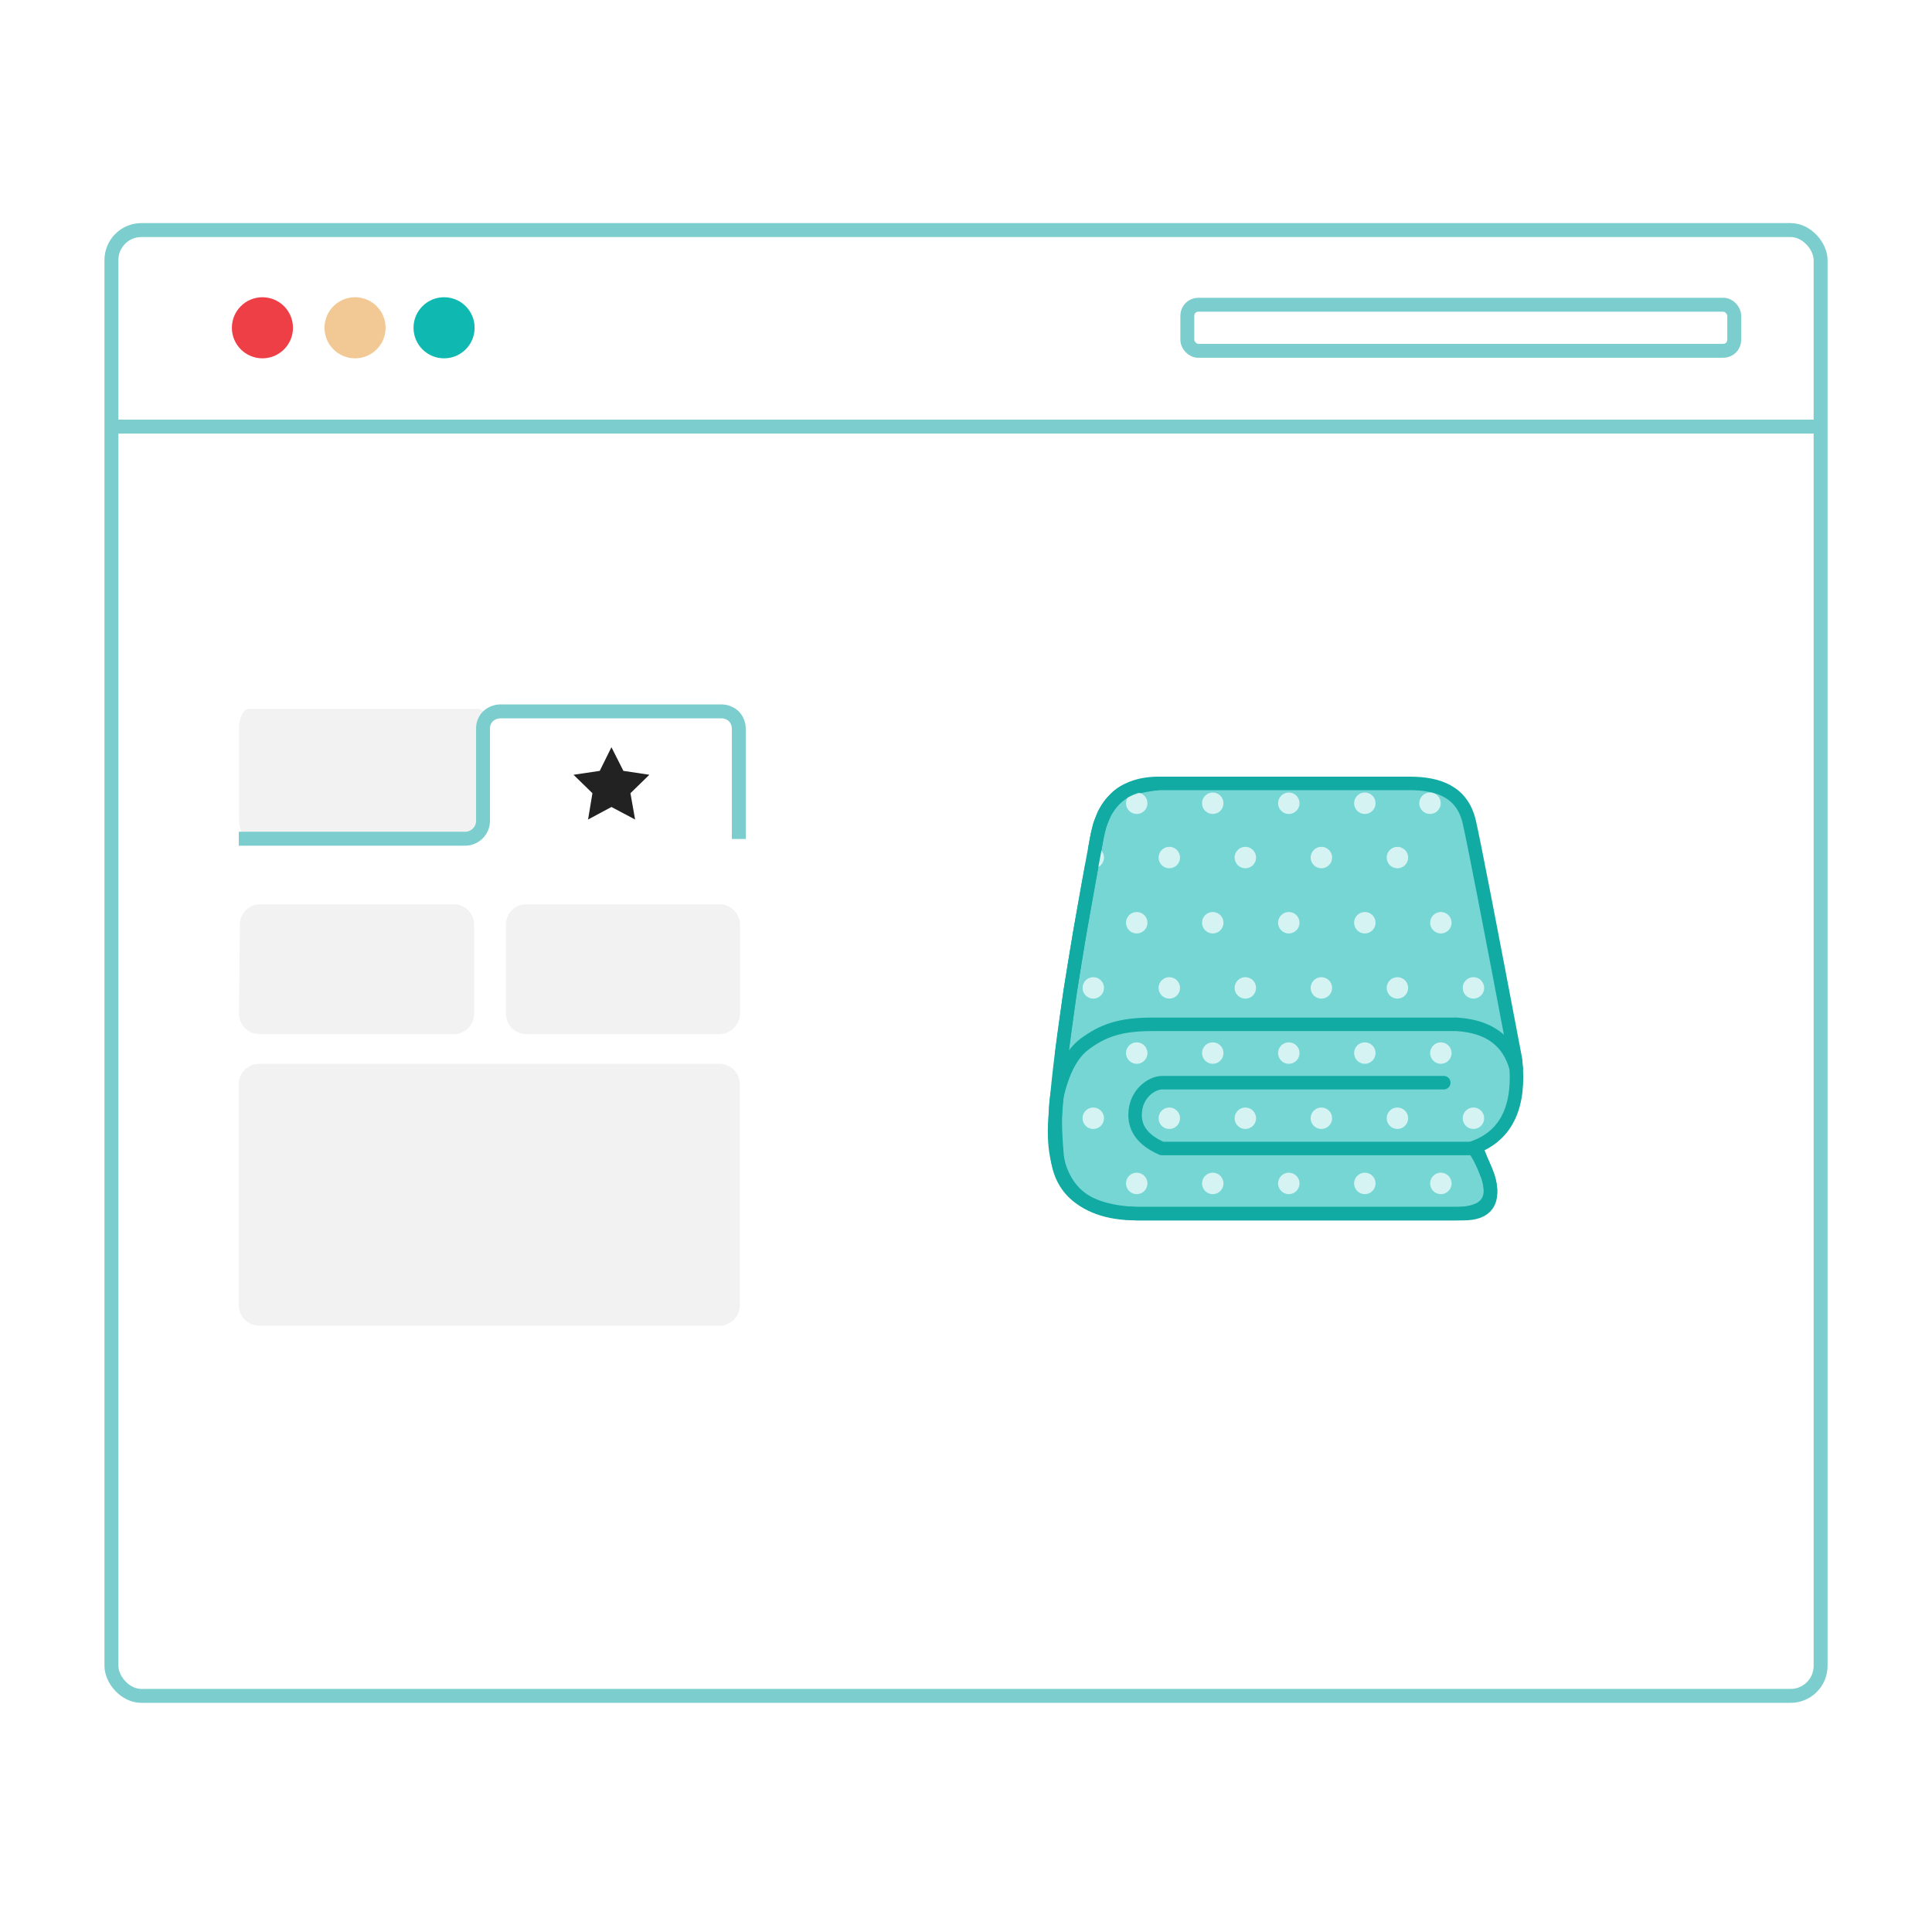 <?xml version="1.0" encoding="UTF-8"?>
<svg width="180px" height="180px" viewBox="0 0 180 180" version="1.1" xmlns="http://www.w3.org/2000/svg" xmlns:xlink="http://www.w3.org/1999/xlink">
    <title>complete-the-design</title>
    <defs>
        <polygon id="path-1" points="0 0 180 0 180 180 0 180"></polygon>
        <filter id="filter-3">
            <feColorMatrix in="SourceGraphic" type="matrix" values="0 0 0 0 1 0 0 0 0 1 0 0 0 0 1 0 0 0 1 0"></feColorMatrix>
        </filter>
    </defs>
    <g id="Page-1" stroke="none" stroke-width="1" fill="none" fill-rule="evenodd">
        <g id="pf-landing-personalised-blankets" transform="translate(-646, -1733)">
            <g id="Group-2-Copy-3" transform="translate(160, 1647)">
                <g id="Steps-horizontal/0-Desktop/3-steps" transform="translate(0, 86)">
                    <g id="Steps-horizontal/3-Steps-item/Web-3-items-in-row-Copy" transform="translate(384, 0)">
                        <g id="complete-the-design" transform="translate(102, 0)">
                            <mask id="mask-2" fill="white">
                                <use xlink:href="#path-1"></use>
                            </mask>
                            <use id="Mask" fill-opacity="0" fill="#FFFFFF" xlink:href="#path-1"></use>
                            <g id="2-add-a-vibrant-design" mask="url(#mask-2)">
                                <g transform="translate(0.251, -0.012)">
                                    <polygon id="Path" points="0 0 179.971 0 179.971 179.971 0 179.971"></polygon>
                                    <g id="adding-design-on-the-hat" stroke-width="1" fill-rule="evenodd" transform="translate(10, 21)">
                                        <rect id="Rectangle" stroke="#7CCDCD" stroke-width="1.297" fill="#FFFFFF" fill-rule="nonzero" x="0.13" y="0.447" width="159.24" height="136.567" rx="2.794"></rect>
                                        <g id="Group-8-Copy" transform="translate(88, 52)">
                                            <path d="M4.212,3.894 L4.623,2.851 C5.003,2.109 5.514,1.493 6.157,1.004 C6.8,0.516 7.989,0.181 9.724,-6.90306479e-13 C23.547,-6.90306479e-13 31.327,-6.90306479e-13 33.065,-6.90306479e-13 C35.672,-6.90306479e-13 37.984,0.714 38.644,3.617 C39.083,5.552 40.519,12.934 42.951,25.762 C43.399,30.001 42.166,32.698 39.252,33.851 L40.4,36.687 C41.054,38.952 40.29,40.084 38.109,40.084 C35.928,40.084 32.815,40.084 28.77,40.084 L7.655,40.084 C3.022,39.908 0.547,38.089 0.229,34.628 C-0.089,31.168 0.065,28.748 0.691,27.371 L0.691,25.025 L1.46,19.305 L2.292,14.249 L3.929,5.092 L4.212,3.894 Z" id="Path-5" stroke="#12ABA3" stroke-width="1.257" fill="#75D6D4"></path>
                                            <g filter="url(#filter-3)" id="Group-9" opacity="0.699">
                                                <g transform="translate(2.782, 1.024)">
                                                    <circle id="Oval" fill="#FFFFFF" cx="0.825" cy="5.885" r="1"></circle>
                                                    <circle id="Oval-Copy-14" fill="#FFFFFF" cx="0.825" cy="18.029" r="1"></circle>
                                                    <circle id="Oval-Copy-28" fill="#FFFFFF" cx="0.825" cy="30.173" r="1"></circle>
                                                    <circle id="Oval-Copy-49" fill="#FFFFFF" cx="4.873" cy="0.825" r="1"></circle>
                                                    <circle id="Oval-Copy" fill="#FFFFFF" cx="7.909" cy="5.885" r="1"></circle>
                                                    <circle id="Oval-Copy-8" fill="#FFFFFF" cx="4.873" cy="11.957" r="1"></circle>
                                                    <circle id="Oval-Copy-15" fill="#FFFFFF" cx="7.909" cy="18.029" r="1"></circle>
                                                    <circle id="Oval-Copy-22" fill="#FFFFFF" cx="4.873" cy="24.101" r="1"></circle>
                                                    <circle id="Oval-Copy-29" fill="#FFFFFF" cx="7.909" cy="30.173" r="1"></circle>
                                                    <circle id="Oval-Copy-36" fill="#FFFFFF" cx="4.873" cy="36.245" r="1"></circle>
                                                    <circle id="Oval-Copy-50" fill="#FFFFFF" cx="11.957" cy="0.825" r="1"></circle>
                                                    <circle id="Oval-Copy-2" fill="#FFFFFF" cx="14.993" cy="5.885" r="1"></circle>
                                                    <circle id="Oval-Copy-9" fill="#FFFFFF" cx="11.957" cy="11.957" r="1"></circle>
                                                    <circle id="Oval-Copy-16" fill="#FFFFFF" cx="14.993" cy="18.029" r="1"></circle>
                                                    <circle id="Oval-Copy-23" fill="#FFFFFF" cx="11.957" cy="24.101" r="1"></circle>
                                                    <circle id="Oval-Copy-30" fill="#FFFFFF" cx="14.993" cy="30.173" r="1"></circle>
                                                    <circle id="Oval-Copy-37" fill="#FFFFFF" cx="11.957" cy="36.245" r="1"></circle>
                                                    <circle id="Oval-Copy-44" fill="#FFFFFF" cx="14.993" cy="42.317" r="1"></circle>
                                                    <circle id="Oval-Copy-51" fill="#FFFFFF" cx="19.041" cy="0.825" r="1"></circle>
                                                    <circle id="Oval-Copy-3" fill="#FFFFFF" cx="22.077" cy="5.885" r="1"></circle>
                                                    <circle id="Oval-Copy-10" fill="#FFFFFF" cx="19.041" cy="11.957" r="1"></circle>
                                                    <circle id="Oval-Copy-17" fill="#FFFFFF" cx="22.077" cy="18.029" r="1"></circle>
                                                    <circle id="Oval-Copy-24" fill="#FFFFFF" cx="19.041" cy="24.101" r="1"></circle>
                                                    <circle id="Oval-Copy-31" fill="#FFFFFF" cx="22.077" cy="30.173" r="1"></circle>
                                                    <circle id="Oval-Copy-38" fill="#FFFFFF" cx="19.041" cy="36.245" r="1"></circle>
                                                    <circle id="Oval-Copy-52" fill="#FFFFFF" cx="26.125" cy="0.825" r="1"></circle>
                                                    <circle id="Oval-Copy-53" fill="#FFFFFF" cx="32.197" cy="0.825" r="1"></circle>
                                                    <circle id="Oval-Copy-4" fill="#FFFFFF" cx="29.161" cy="5.885" r="1"></circle>
                                                    <circle id="Oval-Copy-11" fill="#FFFFFF" cx="26.125" cy="11.957" r="1"></circle>
                                                    <circle id="Oval-Copy-18" fill="#FFFFFF" cx="29.161" cy="18.029" r="1"></circle>
                                                    <circle id="Oval-Copy-25" fill="#FFFFFF" cx="26.125" cy="24.101" r="1"></circle>
                                                    <circle id="Oval-Copy-32" fill="#FFFFFF" cx="29.161" cy="30.173" r="1"></circle>
                                                    <circle id="Oval-Copy-39" fill="#FFFFFF" cx="26.125" cy="36.245" r="1"></circle>
                                                    <circle id="Oval-Copy-12" fill="#FFFFFF" cx="33.209" cy="11.957" r="1"></circle>
                                                    <circle id="Oval-Copy-19" fill="#FFFFFF" cx="36.245" cy="18.029" r="1"></circle>
                                                    <circle id="Oval-Copy-26" fill="#FFFFFF" cx="33.209" cy="24.101" r="1"></circle>
                                                    <circle id="Oval-Copy-33" fill="#FFFFFF" cx="36.245" cy="30.173" r="1"></circle>
                                                    <circle id="Oval-Copy-40" fill="#FFFFFF" cx="33.209" cy="36.245" r="1"></circle>
                                                </g>
                                            </g>
                                            <path d="M39.109,34.015 C41.581,38.061 40.993,40.084 37.346,40.084 C33.7,40.084 23.803,40.084 7.655,40.084 C2.174,40.084 -0.364,37.15 0.042,31.282 C0.448,25.413 1.733,16.759 3.896,5.319 C4.439,1.773 6.382,0 9.724,0" id="Path-6" stroke="#12ABA3" stroke-width="1.257"></path>
                                            <path d="M38.856,34.015 L9.998,34.015 C8.333,33.284 7.501,32.245 7.501,30.899 C7.501,28.88 9.105,27.884 9.998,27.884 C10.594,27.884 19.349,27.884 36.262,27.884" id="Path-8" stroke="#12ABA3" stroke-width="1.257" stroke-linecap="round" stroke-linejoin="round"></path>
                                            <path d="M0.229,29.109 C0.766,26.778 1.617,25.175 2.782,24.3 C4.529,22.988 6.199,22.447 9.091,22.447 C11.019,22.447 20.477,22.447 37.466,22.447 C40.468,22.628 42.316,23.99 43.008,26.533" id="Path-9" stroke="#12ABA3" stroke-width="1.257" stroke-linecap="round"></path>
                                        </g>
                                        <circle id="Oval" fill="#EE3F47" fill-rule="nonzero" cx="14.199" cy="9.551" r="2.846"></circle>
                                        <circle id="Oval-2" fill="#0FB9B2" fill-rule="nonzero" cx="31.122" cy="9.551" r="2.846"></circle>
                                        <circle id="Oval-3" fill="#F2C994" fill-rule="nonzero" cx="22.829" cy="9.551" r="2.846"></circle>
                                        <rect id="Rectangle" stroke="#7CCDCD" stroke-width="1.297" x="100.368" y="7.404" width="50.956" height="4.292" rx="1.018"></rect>
                                        <line x1="0.13" y1="18.757" x2="159.37" y2="18.757" id="Path" stroke="#7CCDCD" stroke-width="1.297"></line>
                                        <path d="M12.967,45.049 L34.305,45.049 C34.831,45.049 35.258,45.898 35.258,46.955 L35.258,55.248 C35.258,56.298 34.831,57.154 34.305,57.154 L12.967,57.154 C12.442,57.154 12.014,56.298 12.014,55.248 L12.014,46.955 C11.995,45.898 12.423,45.049 12.967,45.049 Z M14.024,63.255 L32.017,63.255 C33.069,63.255 33.923,64.109 33.923,65.161 L33.923,73.454 C33.923,74.507 33.069,75.36 32.017,75.36 L13.921,75.36 C13.408,75.36 12.917,75.154 12.559,74.788 C12.2,74.422 12.004,73.927 12.014,73.415 L12.099,65.123 C12.116,64.083 12.966,63.252 14.005,63.255 L14.024,63.255 Z M38.812,63.255 L56.784,63.255 C57.831,63.272 58.676,64.115 58.697,65.161 L58.697,73.454 C58.676,74.501 57.831,75.343 56.784,75.36 L38.792,75.36 C37.739,75.36 36.886,74.507 36.886,73.454 L36.886,65.161 C36.886,64.109 37.739,63.255 38.792,63.255 L38.812,63.255 Z" id="Shape" fill="#F2F2F2" fill-rule="nonzero"></path>
                                        <path d="M58.581,57.18 L58.581,46.936 C58.589,46.495 58.424,46.069 58.12,45.749 C57.792,45.443 57.356,45.278 56.908,45.289 L36.374,45.289 C35.943,45.292 35.529,45.456 35.213,45.749 C34.901,46.063 34.734,46.493 34.753,46.936 L34.753,55.507 C34.739,56.421 33.994,57.154 33.08,57.154 L11.995,57.154" id="Path-3" stroke="#7CCDCD" stroke-width="1.297"></path>
                                        <path d="M13.901,102.527 L56.771,102.527 C57.824,102.527 58.678,101.674 58.678,100.621 L58.678,80.029 C58.678,78.976 57.824,78.122 56.771,78.122 L13.901,78.122 C13.395,78.121 12.909,78.321 12.551,78.679 C12.193,79.037 11.993,79.523 11.995,80.029 L11.995,100.621 C11.995,101.674 12.848,102.527 13.901,102.527 L13.901,102.527 Z" id="Path-4" fill="#F2F2F2" fill-rule="nonzero"></path>
                                        <polygon id="Path-5" fill="#222222" fill-rule="nonzero" points="45.626 50.832 43.182 51.195 44.945 52.914 44.537 55.365 46.715 54.197 48.92 55.365 48.485 52.914 50.249 51.195 47.83 50.832 46.715 48.628"></polygon>
                                    </g>
                                </g>
                            </g>
                        </g>
                    </g>
                </g>
            </g>
        </g>
    </g>
</svg>
